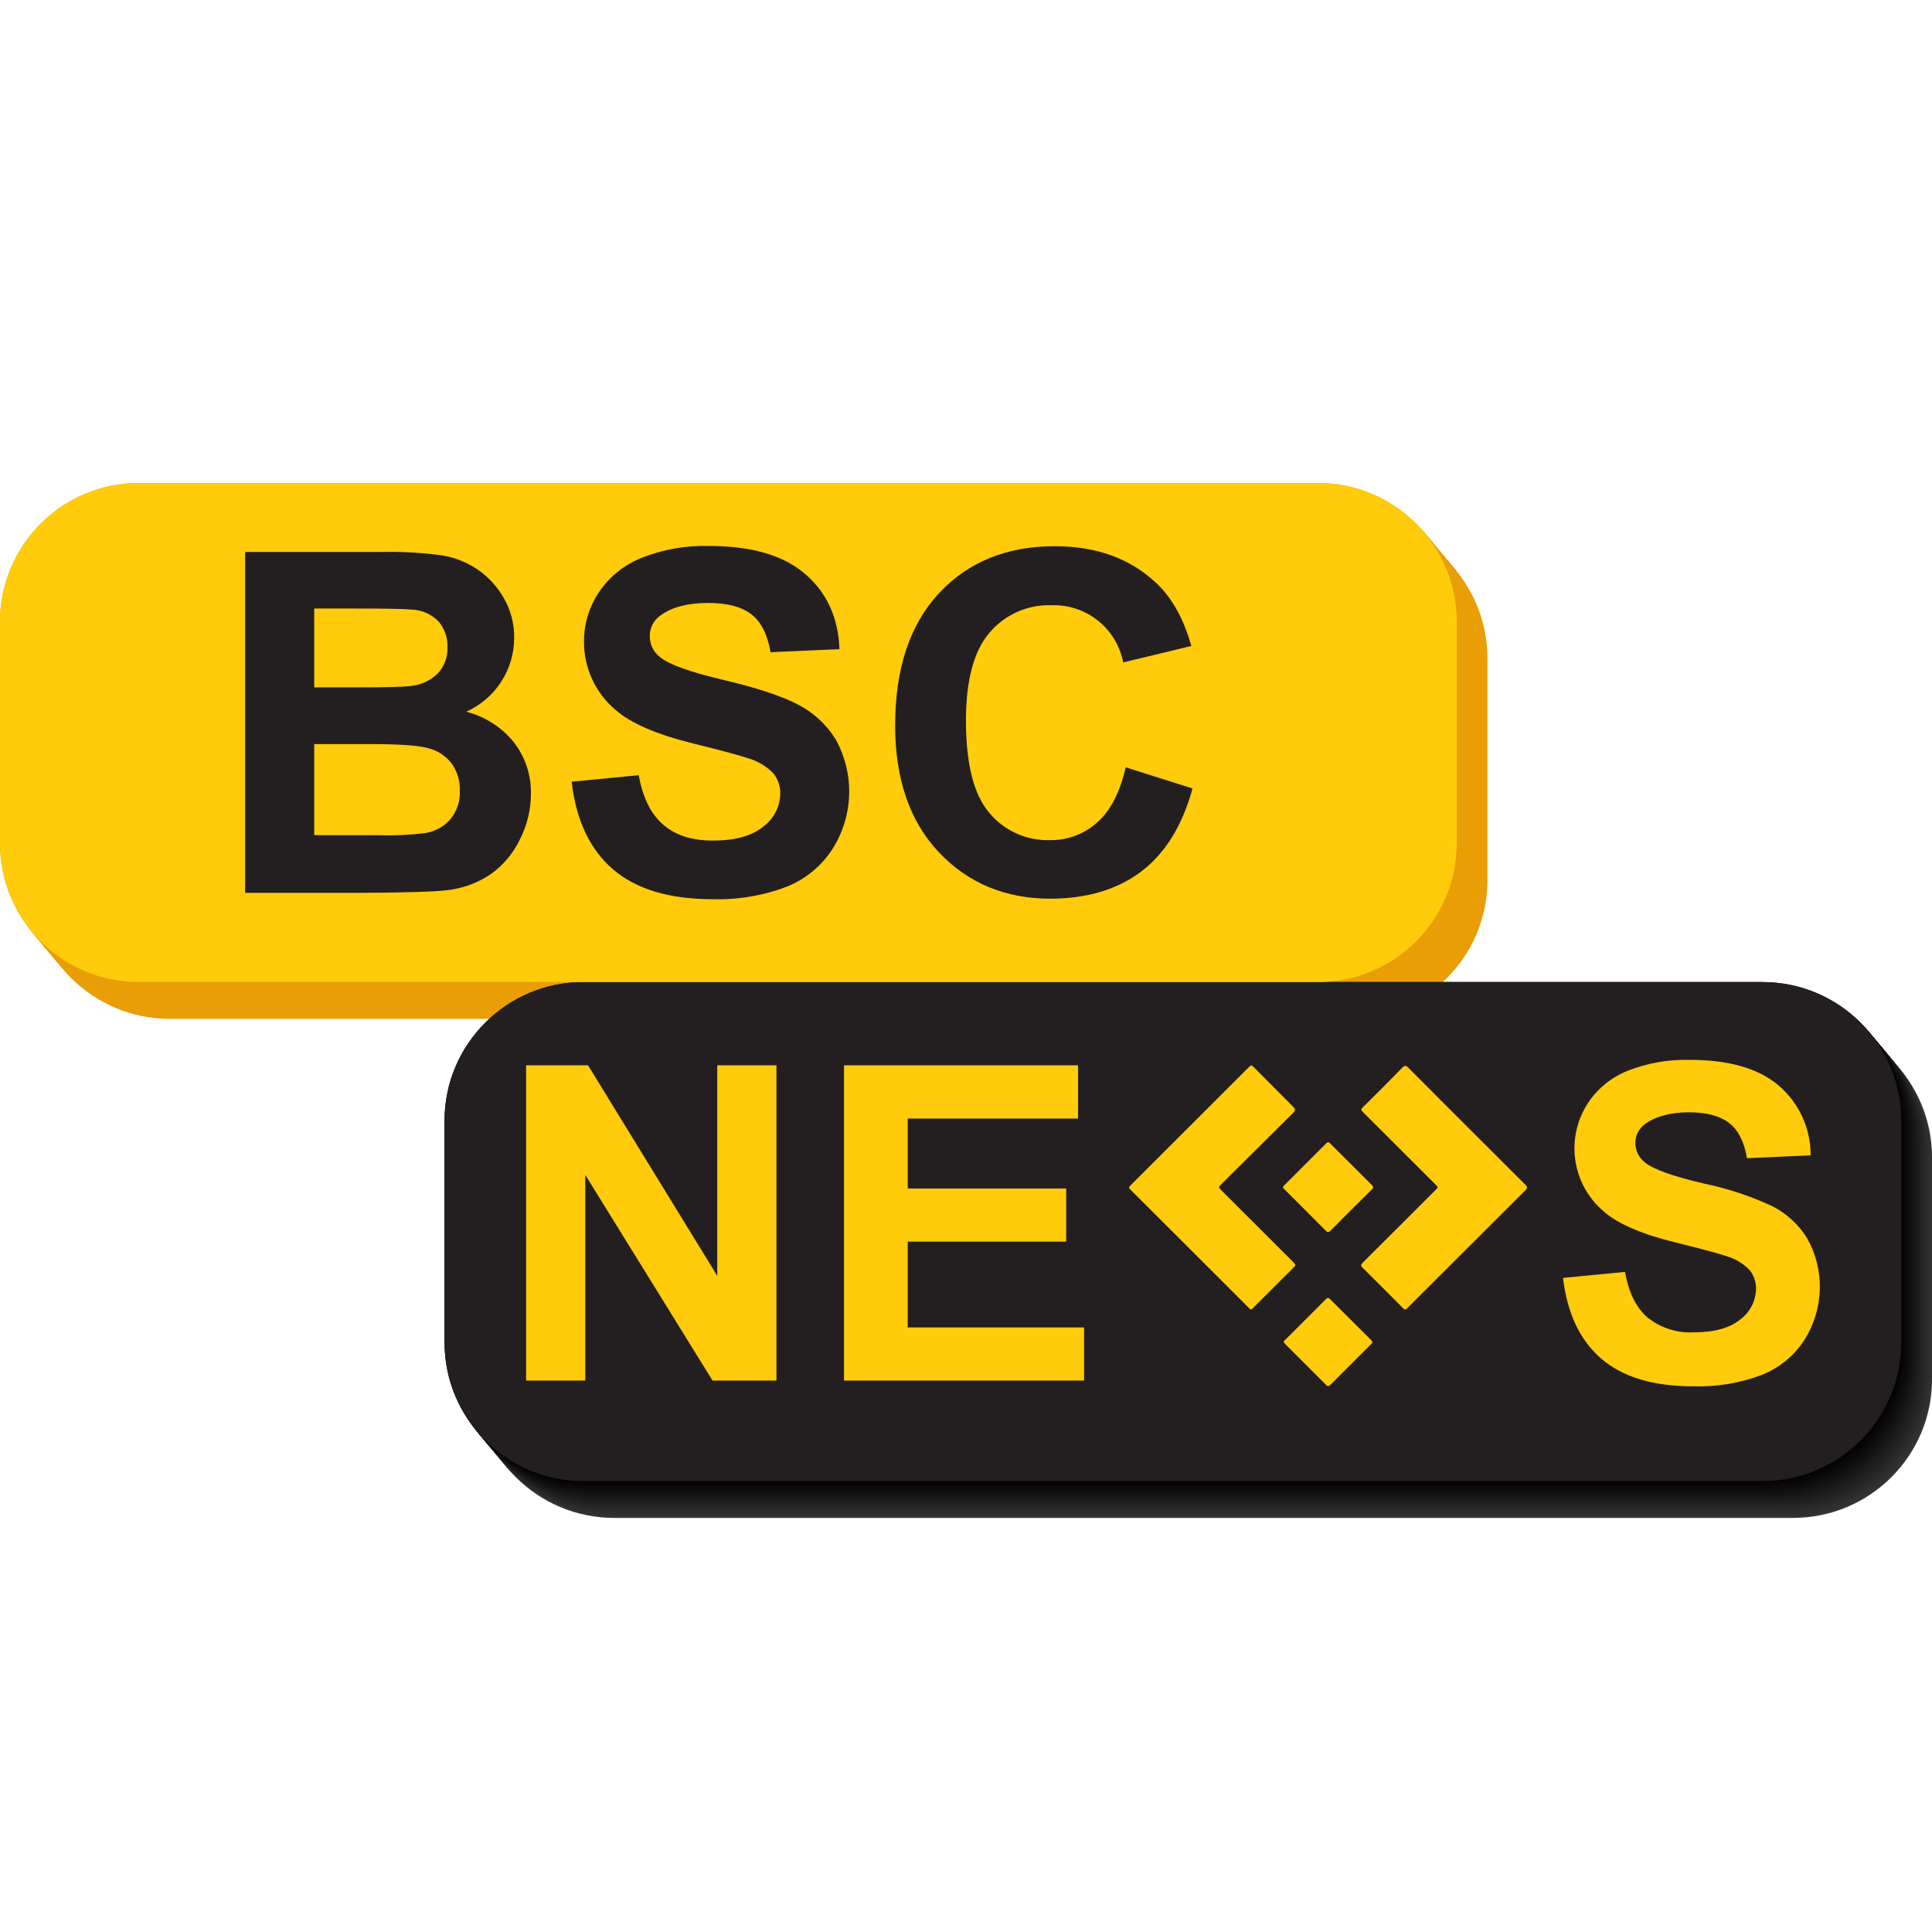 <svg width="36" height="36" viewBox="0 0 36 36" fill="none" xmlns="http://www.w3.org/2000/svg"><g clip-path="url(#clip0_1254_16996)"><path d="M25.128 9.686H3.162C1.732 9.686 0.572 10.843 0.572 12.272V16.399C0.572 17.827 1.732 18.985 3.162 18.985H25.128C26.558 18.985 27.717 17.827 27.717 16.399V12.272C27.717 10.843 26.558 9.686 25.128 9.686Z" fill="#E99E05"/><path d="M25.112 9.666H3.146C1.716 9.666 0.557 10.824 0.557 12.252V16.379C0.557 17.808 1.716 18.965 3.146 18.965H25.112C26.542 18.965 27.702 17.808 27.702 16.379V12.252C27.702 10.824 26.542 9.666 25.112 9.666Z" fill="#E99E05"/><path d="M25.095 9.646H3.128C1.698 9.646 0.539 10.804 0.539 12.232V16.36C0.539 17.788 1.698 18.946 3.128 18.946H25.095C26.525 18.946 27.684 17.788 27.684 16.36V12.232C27.684 10.804 26.525 9.646 25.095 9.646Z" fill="#E99E05"/><path d="M25.079 9.627H3.113C1.683 9.627 0.523 10.785 0.523 12.213V16.34C0.523 17.768 1.683 18.926 3.113 18.926H25.079C26.509 18.926 27.669 17.768 27.669 16.34V12.213C27.669 10.785 26.509 9.627 25.079 9.627Z" fill="#E99E05"/><path d="M25.064 9.607H3.097C1.667 9.607 0.508 10.765 0.508 12.194V16.321C0.508 17.749 1.667 18.907 3.097 18.907H25.064C26.494 18.907 27.653 17.749 27.653 16.321V12.194C27.653 10.765 26.494 9.607 25.064 9.607Z" fill="#E99E05"/><path d="M25.046 9.588H3.08C1.65 9.588 0.49 10.746 0.49 12.174V16.301C0.49 17.729 1.65 18.887 3.08 18.887H25.046C26.476 18.887 27.635 17.729 27.635 16.301V12.174C27.635 10.746 26.476 9.588 25.046 9.588Z" fill="#E99E05"/><path d="M25.03 9.568H3.064C1.634 9.568 0.475 10.726 0.475 12.154V16.282C0.475 17.71 1.634 18.868 3.064 18.868H25.03C26.46 18.868 27.62 17.71 27.62 16.282V12.154C27.62 10.726 26.46 9.568 25.03 9.568Z" fill="#E99E05"/><path d="M25.015 9.549H3.048C1.618 9.549 0.459 10.707 0.459 12.135V16.262C0.459 17.69 1.618 18.848 3.048 18.848H25.015C26.445 18.848 27.604 17.69 27.604 16.262V12.135C27.604 10.707 26.445 9.549 25.015 9.549Z" fill="#E99E05"/><path d="M24.997 9.529H3.031C1.601 9.529 0.441 10.687 0.441 12.115V16.243C0.441 17.671 1.601 18.829 3.031 18.829H24.997C26.427 18.829 27.586 17.671 27.586 16.243V12.115C27.586 10.687 26.427 9.529 24.997 9.529Z" fill="#E99E05"/><path d="M24.981 9.51H3.015C1.585 9.51 0.426 10.668 0.426 12.096V16.223C0.426 17.651 1.585 18.809 3.015 18.809H24.981C26.412 18.809 27.571 17.651 27.571 16.223V12.096C27.571 10.668 26.412 9.51 24.981 9.51Z" fill="#E99E05"/><path d="M24.966 9.49H3C1.569 9.49 0.41 10.648 0.41 12.076V16.203C0.41 17.632 1.569 18.79 3 18.79H24.966C26.396 18.79 27.555 17.632 27.555 16.203V12.076C27.555 10.648 26.396 9.49 24.966 9.49Z" fill="#E99E05"/><path d="M24.948 9.471H2.982C1.552 9.471 0.393 10.629 0.393 12.057V16.184C0.393 17.612 1.552 18.77 2.982 18.77H24.948C26.378 18.77 27.538 17.612 27.538 16.184V12.057C27.538 10.629 26.378 9.471 24.948 9.471Z" fill="#E99E05"/><path d="M24.933 9.451H2.966C1.536 9.451 0.377 10.609 0.377 12.037V16.165C0.377 17.593 1.536 18.75 2.966 18.75H24.933C26.363 18.75 27.522 17.593 27.522 16.165V12.037C27.522 10.609 26.363 9.451 24.933 9.451Z" fill="#E99E05"/><path d="M24.917 9.432H2.951C1.521 9.432 0.361 10.589 0.361 12.018V16.145C0.361 17.573 1.521 18.731 2.951 18.731H24.917C26.347 18.731 27.506 17.573 27.506 16.145V12.018C27.506 10.589 26.347 9.432 24.917 9.432Z" fill="#E99E05"/><path d="M24.899 9.412H2.933C1.503 9.412 0.344 10.57 0.344 11.998V16.125C0.344 17.554 1.503 18.712 2.933 18.712H24.899C26.329 18.712 27.489 17.554 27.489 16.125V11.998C27.489 10.57 26.329 9.412 24.899 9.412Z" fill="#E99E05"/><path d="M24.884 9.393H2.917C1.487 9.393 0.328 10.55 0.328 11.979V16.106C0.328 17.534 1.487 18.692 2.917 18.692H24.884C26.314 18.692 27.473 17.534 27.473 16.106V11.979C27.473 10.55 26.314 9.393 24.884 9.393Z" fill="#E99E05"/><path d="M24.866 9.371H2.9C1.47 9.371 0.311 10.529 0.311 11.957V16.084C0.311 17.513 1.47 18.67 2.9 18.67H24.866C26.296 18.67 27.456 17.513 27.456 16.084V11.957C27.456 10.529 26.296 9.371 24.866 9.371Z" fill="#E99E05"/><path d="M24.849 9.354H2.882C1.452 9.354 0.293 10.511 0.293 11.94V16.067C0.293 17.495 1.452 18.653 2.882 18.653H24.849C26.279 18.653 27.438 17.495 27.438 16.067V11.94C27.438 10.511 26.279 9.354 24.849 9.354Z" fill="#E99E05"/><path d="M24.833 9.334H2.867C1.437 9.334 0.277 10.492 0.277 11.92V16.047C0.277 17.476 1.437 18.633 2.867 18.633H24.833C26.263 18.633 27.422 17.476 27.422 16.047V11.92C27.422 10.492 26.263 9.334 24.833 9.334Z" fill="#E99E05"/><path d="M24.817 9.314H2.851C1.421 9.314 0.262 10.472 0.262 11.9V16.028C0.262 17.456 1.421 18.614 2.851 18.614H24.817C26.247 18.614 27.407 17.456 27.407 16.028V11.9C27.407 10.472 26.247 9.314 24.817 9.314Z" fill="#E99E05"/><path d="M24.8 9.293H2.834C1.403 9.293 0.244 10.451 0.244 11.879V16.006C0.244 17.434 1.403 18.592 2.834 18.592H24.8C26.23 18.592 27.389 17.434 27.389 16.006V11.879C27.389 10.451 26.23 9.293 24.8 9.293Z" fill="#E99E05"/><path d="M24.784 9.273H2.818C1.388 9.273 0.229 10.431 0.229 11.86V15.987C0.229 17.415 1.388 18.573 2.818 18.573H24.784C26.214 18.573 27.374 17.415 27.374 15.987V11.86C27.374 10.431 26.214 9.273 24.784 9.273Z" fill="#E99E05"/><path d="M24.769 9.254H2.802C1.372 9.254 0.213 10.412 0.213 11.84V15.967C0.213 17.395 1.372 18.553 2.802 18.553H24.769C26.199 18.553 27.358 17.395 27.358 15.967V11.84C27.358 10.412 26.199 9.254 24.769 9.254Z" fill="#E99E05"/><path d="M24.751 9.236H2.785C1.355 9.236 0.195 10.394 0.195 11.822V15.95C0.195 17.378 1.355 18.536 2.785 18.536H24.751C26.181 18.536 27.34 17.378 27.34 15.95V11.822C27.34 10.394 26.181 9.236 24.751 9.236Z" fill="#E99E05"/><path d="M24.735 9.217H2.769C1.339 9.217 0.18 10.375 0.18 11.803V15.93C0.18 17.358 1.339 18.516 2.769 18.516H24.735C26.165 18.516 27.325 17.358 27.325 15.93V11.803C27.325 10.375 26.165 9.217 24.735 9.217Z" fill="#E99E05"/><path d="M24.72 9.195H2.753C1.323 9.195 0.164 10.353 0.164 11.781V15.909C0.164 17.337 1.323 18.495 2.753 18.495H24.72C26.15 18.495 27.309 17.337 27.309 15.909V11.781C27.309 10.353 26.15 9.195 24.72 9.195Z" fill="#E99E05"/><path d="M24.702 9.176H2.736C1.306 9.176 0.146 10.334 0.146 11.762V15.889C0.146 17.317 1.306 18.475 2.736 18.475H24.702C26.132 18.475 27.291 17.317 27.291 15.889V11.762C27.291 10.334 26.132 9.176 24.702 9.176Z" fill="#E99E05"/><path d="M24.686 9.156H2.72C1.29 9.156 0.131 10.314 0.131 11.742V15.87C0.131 17.298 1.29 18.456 2.72 18.456H24.686C26.117 18.456 27.276 17.298 27.276 15.87V11.742C27.276 10.314 26.117 9.156 24.686 9.156Z" fill="#E99E05"/><path d="M24.671 9.137H2.705C1.275 9.137 0.115 10.294 0.115 11.723V15.85C0.115 17.278 1.275 18.436 2.705 18.436H24.671C26.101 18.436 27.26 17.278 27.26 15.85V11.723C27.26 10.294 26.101 9.137 24.671 9.137Z" fill="#E99E05"/><path d="M24.653 9.117H2.687C1.257 9.117 0.098 10.275 0.098 11.703V15.831C0.098 17.259 1.257 18.416 2.687 18.416H24.653C26.083 18.416 27.243 17.259 27.243 15.831V11.703C27.243 10.275 26.083 9.117 24.653 9.117Z" fill="#E99E05"/><path d="M24.638 9.098H2.671C1.241 9.098 0.082 10.255 0.082 11.684V15.811C0.082 17.239 1.241 18.397 2.671 18.397H24.638C26.068 18.397 27.227 17.239 27.227 15.811V11.684C27.227 10.255 26.068 9.098 24.638 9.098Z" fill="#E99E05"/><path d="M24.62 9.078H2.654C1.224 9.078 0.064 10.236 0.064 11.664V15.791C0.064 17.22 1.224 18.378 2.654 18.378H24.62C26.05 18.378 27.209 17.22 27.209 15.791V11.664C27.209 10.236 26.05 9.078 24.62 9.078Z" fill="#E99E05"/><path d="M24.605 9.059H2.638C1.208 9.059 0.049 10.216 0.049 11.645V15.772C0.049 17.2 1.208 18.358 2.638 18.358H24.605C26.035 18.358 27.194 17.2 27.194 15.772V11.645C27.194 10.216 26.035 9.059 24.605 9.059Z" fill="#E99E05"/><path d="M24.589 9.039H2.623C1.193 9.039 0.033 10.197 0.033 11.625V15.752C0.033 17.181 1.193 18.338 2.623 18.338H24.589C26.019 18.338 27.178 17.181 27.178 15.752V11.625C27.178 10.197 26.019 9.039 24.589 9.039Z" fill="#E99E05"/><path d="M24.571 9.02H2.605C1.175 9.02 0.016 10.177 0.016 11.606V15.733C0.016 17.161 1.175 18.319 2.605 18.319H24.571C26.001 18.319 27.161 17.161 27.161 15.733V11.606C27.161 10.177 26.001 9.02 24.571 9.02Z" fill="#E99E05"/><path d="M24.556 9H2.589C1.159 9 0 10.158 0 11.586V15.713C0 17.142 1.159 18.299 2.589 18.299H24.556C25.986 18.299 27.145 17.142 27.145 15.713V11.586C27.145 10.158 25.986 9 24.556 9Z" fill="#E99E05"/><path d="M33.411 18.984H11.445C10.015 18.984 8.855 20.142 8.855 21.57V25.698C8.855 27.126 10.015 28.284 11.445 28.284H33.411C34.841 28.284 36.001 27.126 36.001 25.698V21.57C36.001 20.142 34.841 18.984 33.411 18.984Z" fill="#333333"/><path d="M33.382 18.951H11.415C9.985 18.951 8.826 20.109 8.826 21.537V25.665C8.826 27.093 9.985 28.25 11.415 28.25H33.382C34.812 28.25 35.971 27.093 35.971 25.665V21.537C35.971 20.109 34.812 18.951 33.382 18.951Z" fill="#303030"/><path d="M33.355 18.918H11.388C9.958 18.918 8.799 20.076 8.799 21.504V25.631C8.799 27.059 9.958 28.217 11.388 28.217H33.355C34.785 28.217 35.944 27.059 35.944 25.631V21.504C35.944 20.076 34.785 18.918 33.355 18.918Z" fill="#2E2E2E"/><path d="M33.325 18.883H11.359C9.929 18.883 8.77 20.041 8.77 21.469V25.596C8.77 27.024 9.929 28.182 11.359 28.182H33.325C34.755 28.182 35.915 27.024 35.915 25.596V21.469C35.915 20.041 34.755 18.883 33.325 18.883Z" fill="#2B2B2B"/><path d="M33.296 18.85H11.33C9.9 18.85 8.74 20.007 8.74 21.436V25.563C8.74 26.991 9.9 28.149 11.33 28.149H33.296C34.726 28.149 35.885 26.991 35.885 25.563V21.436C35.885 20.007 34.726 18.85 33.296 18.85Z" fill="#292929"/><path d="M33.269 18.814H11.302C9.872 18.814 8.713 19.972 8.713 21.401V25.528C8.713 26.956 9.872 28.114 11.302 28.114H33.269C34.699 28.114 35.858 26.956 35.858 25.528V21.401C35.858 19.972 34.699 18.814 33.269 18.814Z" fill="#262626"/><path d="M33.239 18.779H11.273C9.843 18.779 8.684 19.937 8.684 21.365V25.493C8.684 26.921 9.843 28.079 11.273 28.079H33.239C34.669 28.079 35.829 26.921 35.829 25.493V21.365C35.829 19.937 34.669 18.779 33.239 18.779Z" fill="#242424"/><path d="M33.21 18.746H11.244C9.814 18.746 8.654 19.904 8.654 21.332V25.459C8.654 26.888 9.814 28.045 11.244 28.045H33.21C34.64 28.045 35.799 26.888 35.799 25.459V21.332C35.799 19.904 34.64 18.746 33.21 18.746Z" fill="#212121"/><path d="M33.183 18.711H11.216C9.786 18.711 8.627 19.869 8.627 21.297V25.424C8.627 26.852 9.786 28.01 11.216 28.01H33.183C34.613 28.01 35.772 26.852 35.772 25.424V21.297C35.772 19.869 34.613 18.711 33.183 18.711Z" fill="#1F1F1F"/><path d="M33.153 18.676H11.187C9.757 18.676 8.598 19.834 8.598 21.262V25.389C8.598 26.817 9.757 27.975 11.187 27.975H33.153C34.583 27.975 35.743 26.817 35.743 25.389V21.262C35.743 19.834 34.583 18.676 33.153 18.676Z" fill="#1C1C1C"/><path d="M33.126 18.643H11.16C9.73 18.643 8.57 19.8 8.57 21.229V25.356C8.57 26.784 9.73 27.942 11.16 27.942H33.126C34.556 27.942 35.715 26.784 35.715 25.356V21.229C35.715 19.8 34.556 18.643 33.126 18.643Z" fill="#1A1A1A"/><path d="M33.097 18.607H11.13C9.7 18.607 8.541 19.765 8.541 21.194V25.321C8.541 26.749 9.7 27.907 11.13 27.907H33.097C34.527 27.907 35.686 26.749 35.686 25.321V21.194C35.686 19.765 34.527 18.607 33.097 18.607Z" fill="#171717"/><path d="M33.067 18.574H11.101C9.671 18.574 8.512 19.732 8.512 21.16V25.288C8.512 26.716 9.671 27.874 11.101 27.874H33.067C34.498 27.874 35.657 26.716 35.657 25.288V21.16C35.657 19.732 34.498 18.574 33.067 18.574Z" fill="#141414"/><path d="M33.038 18.539H11.072C9.642 18.539 8.482 19.697 8.482 21.125V25.252C8.482 26.681 9.642 27.838 11.072 27.838H33.038C34.468 27.838 35.627 26.681 35.627 25.252V21.125C35.627 19.697 34.468 18.539 33.038 18.539Z" fill="#121212"/><path d="M33.009 18.506H11.043C9.612 18.506 8.453 19.664 8.453 21.092V25.219C8.453 26.647 9.612 27.805 11.043 27.805H33.009C34.439 27.805 35.598 26.647 35.598 25.219V21.092C35.598 19.664 34.439 18.506 33.009 18.506Z" fill="#0F0F0F"/><path d="M32.981 18.471H11.015C9.585 18.471 8.426 19.628 8.426 21.057V25.184C8.426 26.612 9.585 27.77 11.015 27.77H32.981C34.411 27.77 35.571 26.612 35.571 25.184V21.057C35.571 19.628 34.411 18.471 32.981 18.471Z" fill="#0D0D0D"/><path d="M32.952 18.438H10.986C9.556 18.438 8.396 19.595 8.396 21.023V25.151C8.396 26.579 9.556 27.737 10.986 27.737H32.952C34.382 27.737 35.541 26.579 35.541 25.151V21.023C35.541 19.595 34.382 18.438 32.952 18.438Z" fill="#0A0A0A"/><path d="M32.925 18.402H10.959C9.528 18.402 8.369 19.56 8.369 20.988V25.116C8.369 26.544 9.528 27.702 10.959 27.702H32.925C34.355 27.702 35.514 26.544 35.514 25.116V20.988C35.514 19.56 34.355 18.402 32.925 18.402Z" fill="#080808"/><path d="M32.895 18.369H10.929C9.499 18.369 8.34 19.527 8.34 20.955V25.082C8.34 26.511 9.499 27.669 10.929 27.669H32.895C34.326 27.669 35.485 26.511 35.485 25.082V20.955C35.485 19.527 34.326 18.369 32.895 18.369Z" fill="#050505"/><path d="M32.866 18.334H10.9C9.47 18.334 8.311 19.492 8.311 20.92V25.047C8.311 26.476 9.47 27.633 10.9 27.633H32.866C34.296 27.633 35.456 26.476 35.456 25.047V20.92C35.456 19.492 34.296 18.334 32.866 18.334Z" fill="#030303"/><path d="M32.839 18.299H10.873C9.443 18.299 8.283 19.457 8.283 20.885V25.012C8.283 26.44 9.443 27.598 10.873 27.598H32.839C34.269 27.598 35.428 26.44 35.428 25.012V20.885C35.428 19.457 34.269 18.299 32.839 18.299Z" fill="black"/><path d="M32.839 18.299H10.873C9.443 18.299 8.283 19.457 8.283 20.885V25.012C8.283 26.44 9.443 27.598 10.873 27.598H32.839C34.269 27.598 35.428 26.44 35.428 25.012V20.885C35.428 19.457 34.269 18.299 32.839 18.299Z" fill="#231F20"/><path d="M24.556 9H2.589C1.159 9 0 10.158 0 11.586V15.713C0 17.142 1.159 18.299 2.589 18.299H24.556C25.986 18.299 27.145 17.142 27.145 15.713V11.586C27.145 10.158 25.986 9 24.556 9Z" fill="#FFCB0A"/><path d="M9.803 25.725V19.85H10.957L13.365 23.773V19.85H14.468V25.725H13.277L10.906 21.893V25.725H9.803Z" fill="#FFCB0A"/><path d="M15.727 25.725V19.85H20.088V20.843H16.914V22.146H19.867V23.136H16.914V24.735H20.2V25.725H15.727Z" fill="#FFCB0A"/><path d="M29.125 23.812L30.28 23.7C30.348 24.087 30.49 24.372 30.704 24.554C30.948 24.746 31.254 24.843 31.564 24.826C31.947 24.826 32.236 24.745 32.43 24.584C32.519 24.518 32.591 24.432 32.641 24.334C32.692 24.236 32.719 24.127 32.721 24.017C32.724 23.888 32.681 23.762 32.598 23.662C32.48 23.542 32.333 23.454 32.171 23.407C32.035 23.36 31.717 23.274 31.219 23.151C30.582 22.994 30.136 22.8 29.879 22.57C29.593 22.326 29.405 21.986 29.353 21.614C29.3 21.241 29.385 20.862 29.593 20.548C29.772 20.28 30.028 20.073 30.327 19.953C30.696 19.808 31.089 19.739 31.485 19.749C32.222 19.749 32.778 19.911 33.151 20.234C33.337 20.395 33.485 20.594 33.587 20.817C33.688 21.04 33.74 21.283 33.739 21.528L32.552 21.581C32.501 21.278 32.392 21.061 32.225 20.929C32.057 20.797 31.807 20.726 31.473 20.726C31.138 20.726 30.86 20.797 30.662 20.939C30.603 20.979 30.554 21.033 30.521 21.096C30.488 21.16 30.472 21.231 30.473 21.302C30.474 21.372 30.489 21.439 30.52 21.501C30.551 21.563 30.595 21.617 30.65 21.659C30.799 21.785 31.163 21.916 31.741 22.052C32.183 22.142 32.614 22.284 33.023 22.475C33.29 22.611 33.515 22.817 33.673 23.072C33.836 23.362 33.918 23.691 33.91 24.024C33.901 24.357 33.803 24.681 33.626 24.963C33.436 25.259 33.158 25.488 32.832 25.618C32.423 25.773 31.989 25.845 31.552 25.832C30.808 25.832 30.237 25.661 29.838 25.318C29.44 24.974 29.202 24.473 29.125 23.812Z" fill="#FFCB0A"/><path fill-rule="evenodd" clip-rule="evenodd" d="M25.563 22.163C25.593 22.132 25.594 22.112 25.563 22.081C25.303 21.823 25.045 21.565 24.787 21.307C24.759 21.279 24.739 21.277 24.71 21.307L23.931 22.086C23.921 22.096 23.907 22.107 23.908 22.124C23.909 22.141 23.926 22.154 23.939 22.166C24.194 22.422 24.449 22.675 24.704 22.933C24.737 22.965 24.759 22.967 24.791 22.933C25.047 22.674 25.305 22.419 25.563 22.163Z" fill="#FFCB0A"/><path fill-rule="evenodd" clip-rule="evenodd" d="M23.366 24.355L24.092 23.631C24.151 23.572 24.151 23.572 24.092 23.511L22.765 22.186C22.702 22.122 22.702 22.122 22.765 22.059C23.21 21.616 23.654 21.174 24.099 20.734C24.141 20.692 24.141 20.668 24.099 20.626C23.857 20.384 23.617 20.14 23.375 19.898C23.316 19.839 23.316 19.839 23.257 19.898L21.084 22.069C21.024 22.127 21.024 22.128 21.084 22.187L22.677 23.778L23.262 24.363C23.275 24.38 23.292 24.394 23.312 24.401C23.336 24.393 23.349 24.372 23.366 24.355Z" fill="#FFCB0A"/><path fill-rule="evenodd" clip-rule="evenodd" d="M25.413 20.614C25.351 20.676 25.351 20.676 25.413 20.738L26.745 22.068C26.801 22.123 26.802 22.124 26.745 22.178L26.214 22.709C25.942 22.981 25.669 23.253 25.397 23.524C25.368 23.554 25.344 23.578 25.386 23.619C25.64 23.871 25.896 24.124 26.145 24.377C26.155 24.389 26.169 24.398 26.184 24.401C26.206 24.401 26.22 24.378 26.234 24.364C26.963 23.636 27.692 22.909 28.421 22.182C28.462 22.141 28.466 22.117 28.421 22.074C27.692 21.347 26.963 20.619 26.236 19.89C26.195 19.85 26.172 19.854 26.134 19.89C25.898 20.132 25.655 20.377 25.413 20.614Z" fill="#FFCB0A"/><path fill-rule="evenodd" clip-rule="evenodd" d="M24.788 25.806L25.551 25.044C25.576 25.019 25.581 25 25.551 24.972L24.784 24.207C24.756 24.177 24.734 24.18 24.707 24.207C24.454 24.461 24.2 24.716 23.945 24.969C23.938 24.974 23.932 24.98 23.928 24.987C23.924 24.994 23.921 25.002 23.92 25.011C23.927 25.021 23.934 25.03 23.942 25.039L24.709 25.806C24.735 25.837 24.761 25.833 24.788 25.806Z" fill="#FFCB0A"/><path d="M4.568 10.285H7.111C7.486 10.277 7.861 10.298 8.233 10.348C8.471 10.386 8.697 10.476 8.897 10.61C9.098 10.748 9.265 10.93 9.386 11.141C9.517 11.367 9.584 11.623 9.581 11.884C9.581 12.175 9.497 12.461 9.338 12.705C9.179 12.95 8.953 13.143 8.687 13.262C9.04 13.352 9.353 13.554 9.581 13.838C9.79 14.113 9.9 14.45 9.893 14.795C9.892 15.088 9.822 15.377 9.689 15.638C9.565 15.9 9.375 16.126 9.138 16.293C8.881 16.465 8.585 16.568 8.277 16.593C8.063 16.617 7.547 16.632 6.728 16.637H4.568V10.285ZM5.855 11.339V12.808H6.697C7.198 12.808 7.508 12.8 7.63 12.785C7.824 12.771 8.007 12.691 8.149 12.558C8.212 12.492 8.262 12.414 8.294 12.329C8.327 12.244 8.342 12.153 8.338 12.061C8.345 11.887 8.287 11.716 8.174 11.583C8.047 11.451 7.875 11.371 7.693 11.36C7.566 11.346 7.2 11.339 6.595 11.339H5.855ZM5.855 13.865V15.563H7.041C7.336 15.572 7.63 15.559 7.922 15.524C8.102 15.495 8.267 15.406 8.389 15.27C8.514 15.119 8.578 14.927 8.568 14.731C8.574 14.559 8.525 14.389 8.429 14.246C8.331 14.108 8.19 14.006 8.028 13.955C7.853 13.894 7.474 13.864 6.889 13.865H5.855Z" fill="#231F20"/><path d="M10.652 14.566L11.902 14.445C11.977 14.864 12.13 15.171 12.359 15.368C12.588 15.566 12.898 15.664 13.29 15.663C13.698 15.663 14.015 15.575 14.225 15.401C14.32 15.33 14.399 15.238 14.453 15.132C14.508 15.026 14.537 14.909 14.539 14.79C14.543 14.65 14.496 14.514 14.407 14.406C14.279 14.277 14.12 14.182 13.945 14.131C13.795 14.079 13.452 13.986 12.917 13.854C12.229 13.683 11.745 13.474 11.468 13.226C11.282 13.069 11.133 12.873 11.032 12.652C10.931 12.431 10.88 12.191 10.882 11.948C10.882 11.624 10.978 11.308 11.158 11.039C11.351 10.75 11.628 10.526 11.952 10.396C12.35 10.238 12.776 10.162 13.204 10.173C14.002 10.173 14.603 10.348 15.006 10.698C15.41 11.048 15.622 11.514 15.642 12.096L14.358 12.153C14.303 11.827 14.186 11.592 14.004 11.449C13.822 11.306 13.553 11.235 13.188 11.235C12.822 11.235 12.523 11.312 12.312 11.464C12.248 11.508 12.195 11.567 12.159 11.636C12.124 11.704 12.106 11.781 12.108 11.859C12.108 11.933 12.125 12.007 12.158 12.074C12.191 12.14 12.239 12.199 12.299 12.244C12.461 12.38 12.854 12.522 13.479 12.669C14.103 12.817 14.565 12.969 14.864 13.126C15.153 13.273 15.396 13.496 15.568 13.771C15.743 14.084 15.832 14.439 15.823 14.797C15.814 15.156 15.709 15.506 15.518 15.81C15.313 16.132 15.013 16.381 14.658 16.523C14.217 16.691 13.746 16.769 13.274 16.755C12.471 16.755 11.853 16.569 11.422 16.198C10.991 15.827 10.734 15.283 10.652 14.566Z" fill="#231F20"/><path d="M20.976 14.298L22.221 14.692C22.03 15.386 21.712 15.9 21.268 16.237C20.825 16.573 20.262 16.743 19.578 16.746C18.735 16.746 18.041 16.458 17.496 15.882C16.952 15.306 16.68 14.518 16.68 13.518C16.68 12.461 16.952 11.64 17.496 11.055C18.041 10.47 18.759 10.178 19.653 10.178C20.431 10.178 21.062 10.407 21.548 10.867C21.838 11.139 22.055 11.529 22.199 12.037L20.929 12.343C20.869 12.034 20.702 11.757 20.456 11.562C20.21 11.367 19.902 11.266 19.587 11.278C19.37 11.271 19.154 11.313 18.956 11.401C18.757 11.49 18.581 11.621 18.44 11.787C18.146 12.127 17.999 12.674 17.999 13.429C17.999 14.233 18.144 14.805 18.433 15.145C18.57 15.31 18.743 15.442 18.939 15.53C19.134 15.619 19.347 15.661 19.562 15.655C19.89 15.66 20.207 15.541 20.45 15.32C20.694 15.104 20.869 14.763 20.976 14.298Z" fill="#231F20"/></g><defs><clipPath id="clip0_1254_16996"><rect width="36" height="36" fill="white"/></clipPath></defs></svg>
